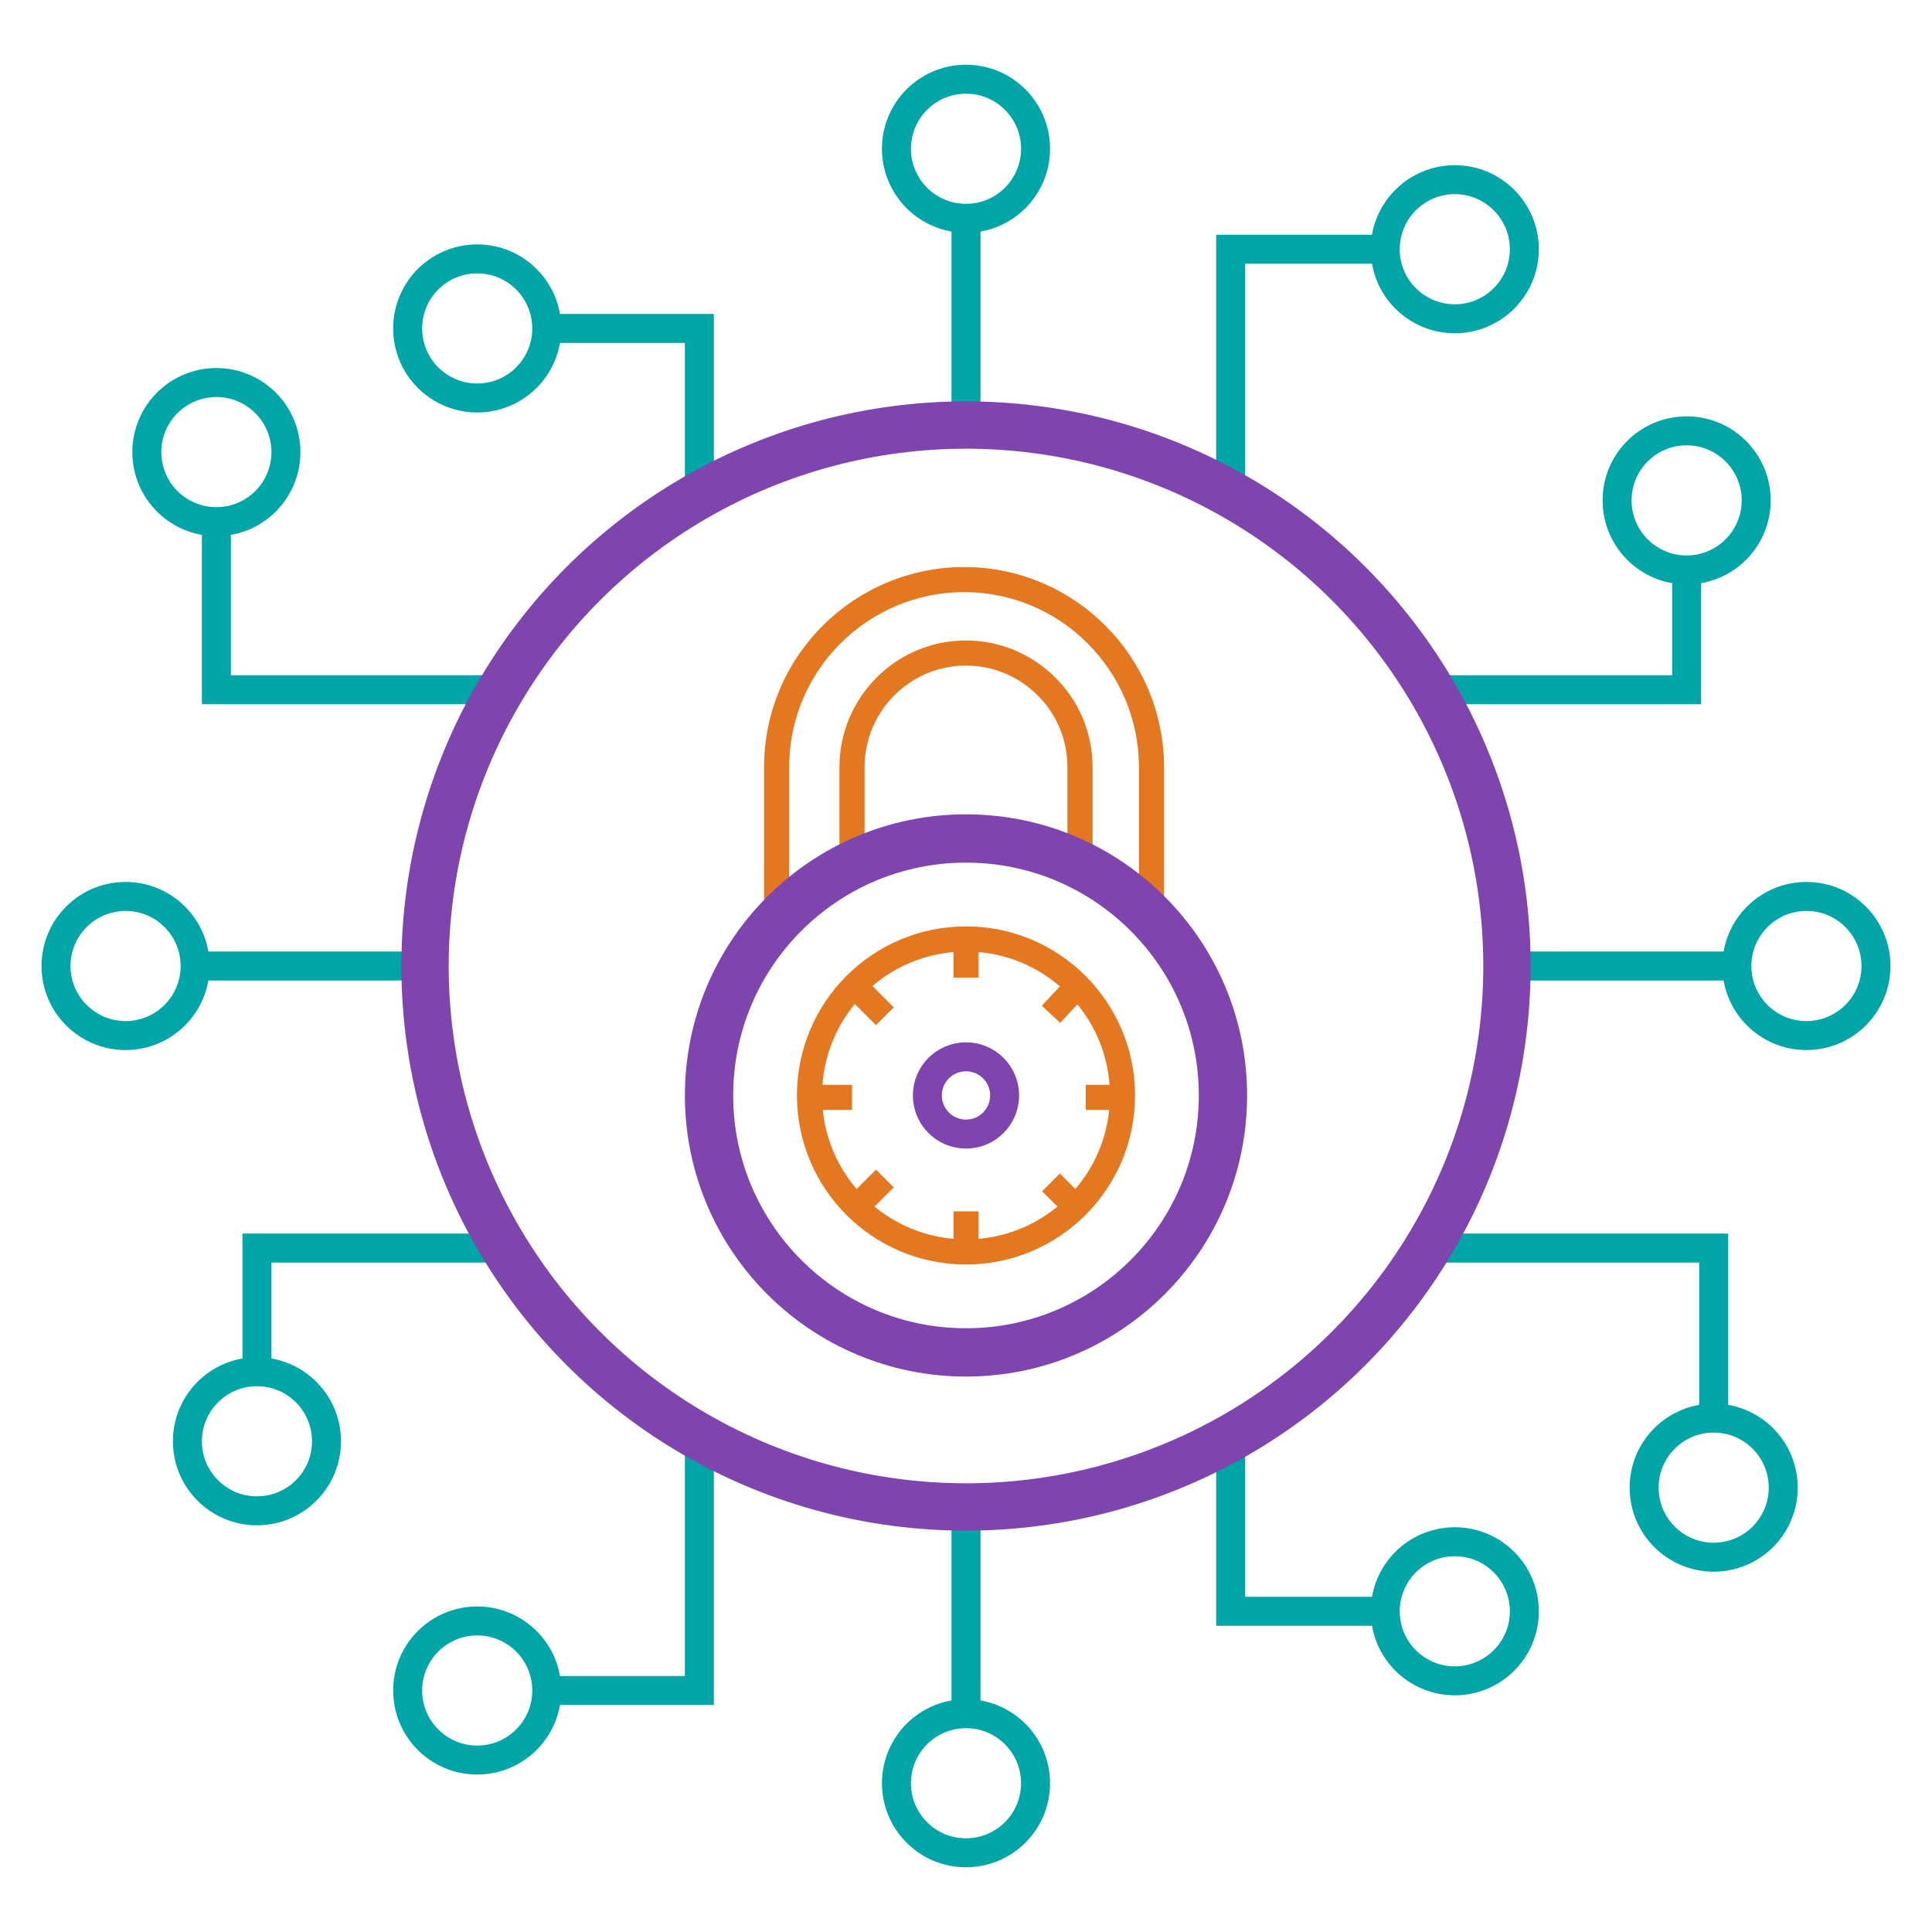 <?xml version="1.0" encoding="utf-8"?>
<!-- Generator: Adobe Illustrator 27.4.0, SVG Export Plug-In . SVG Version: 6.00 Build 0)  -->
<svg version="1.1" id="Layer_1" xmlns="http://www.w3.org/2000/svg" xmlns:xlink="http://www.w3.org/1999/xlink" x="0px" y="0px"
	 viewBox="0 0 100 100" style="enable-background:new 0 0 100 100;" xml:space="preserve">
<style type="text/css">
	.st0{fill:none;stroke:#E37820;stroke-width:1.3;stroke-miterlimit:10;}
	.st1{fill:none;stroke:#7E45AF;stroke-width:1.5;stroke-miterlimit:10;}
	.st2{fill:none;stroke:#00A5A8;stroke-width:1.5;stroke-miterlimit:10;}
	.st3{fill:none;stroke:#7E45AF;stroke-width:2.5;stroke-miterlimit:10;}
	.st4{fill:none;stroke:#7E45AF;stroke-width:2.45;stroke-miterlimit:10;}
</style>
<g>
	<circle class="st0" cx="50" cy="56.7" r="8.1"/>
	<circle class="st1" cx="50" cy="56.7" r="2"/>
	<g>
		<line class="st0" x1="50" y1="48.7" x2="50" y2="50.6"/>
		<line class="st0" x1="50" y1="62.7" x2="50" y2="65"/>
	</g>
	<g>
		<line class="st0" x1="55.8" y1="51" x2="54.4" y2="52.5"/>
		<line class="st0" x1="45.8" y1="61" x2="44.2" y2="62.6"/>
	</g>
	<g>
		<line class="st0" x1="58.2" y1="56.8" x2="56.2" y2="56.8"/>
		<line class="st0" x1="44.1" y1="56.8" x2="41.8" y2="56.8"/>
	</g>
	<g>
		<line class="st0" x1="55.8" y1="62.6" x2="54.4" y2="61.2"/>
		<line class="st0" x1="45.8" y1="52.6" x2="44.2" y2="51"/>
	</g>
	<path class="st0" d="M59.6,47.7v-8c0-5.3-4.3-9.7-9.7-9.7h0c-5.3,0-9.7,4.3-9.7,9.7v8"/>
	<path class="st0" d="M44.1,44.8v-5.1c0-3.2,2.6-5.9,5.9-5.9c3.2,0,5.9,2.6,5.9,5.9v5.1"/>
	<g>
		<line class="st2" x1="50" y1="11.3" x2="50" y2="22.7"/>
		<line class="st2" x1="10.1" y1="50" x2="22.1" y2="50"/>
		<line class="st2" x1="89.9" y1="50" x2="78.2" y2="50"/>
		<line class="st2" x1="50" y1="77" x2="50" y2="88.7"/>
		<polyline class="st2" points="28.3,17 36.2,17 36.2,25.9 		"/>
		<polyline class="st2" points="11.2,27 11.2,35.7 25.9,35.7 		"/>
		<polyline class="st2" points="13.3,70.9 13.3,64.6 25.9,64.6 		"/>
		<polyline class="st2" points="36.2,74.1 36.2,87.5 28.3,87.5 		"/>
		<polyline class="st2" points="63.7,74.1 63.7,83.4 71.7,83.4 		"/>
		<polyline class="st2" points="73.9,64.6 88.7,64.6 88.7,73.4 		"/>
		<polyline class="st2" points="87.3,29.5 87.3,35.7 73.9,35.7 		"/>
		<polyline class="st2" points="71.7,12.9 63.7,12.9 63.7,25.9 		"/>
	</g>
	<circle class="st3" cx="50" cy="56.7" r="13.3"/>
	<circle class="st4" cx="50" cy="50" r="28"/>
	<g>
		<circle class="st2" cx="50" cy="7.7" r="3.6"/>
		<circle class="st2" cx="50" cy="92.3" r="3.6"/>
		<circle class="st2" cx="24.7" cy="17" r="3.6"/>
		<circle class="st2" cx="24.7" cy="87.5" r="3.6"/>
		<circle class="st2" cx="11.2" cy="23.4" r="3.6"/>
		<circle class="st2" cx="13.3" cy="74.6" r="3.6"/>
		<circle class="st2" cx="6.5" cy="50" r="3.6"/>
		<circle class="st2" cx="93.5" cy="50" r="3.6"/>
		<circle class="st2" cx="75.3" cy="12.9" r="3.6"/>
		<circle class="st2" cx="75.3" cy="83.4" r="3.6"/>
		<circle class="st2" cx="87.3" cy="25.9" r="3.6"/>
		<circle class="st2" cx="88.7" cy="77" r="3.6"/>
	</g>
</g>
</svg>
